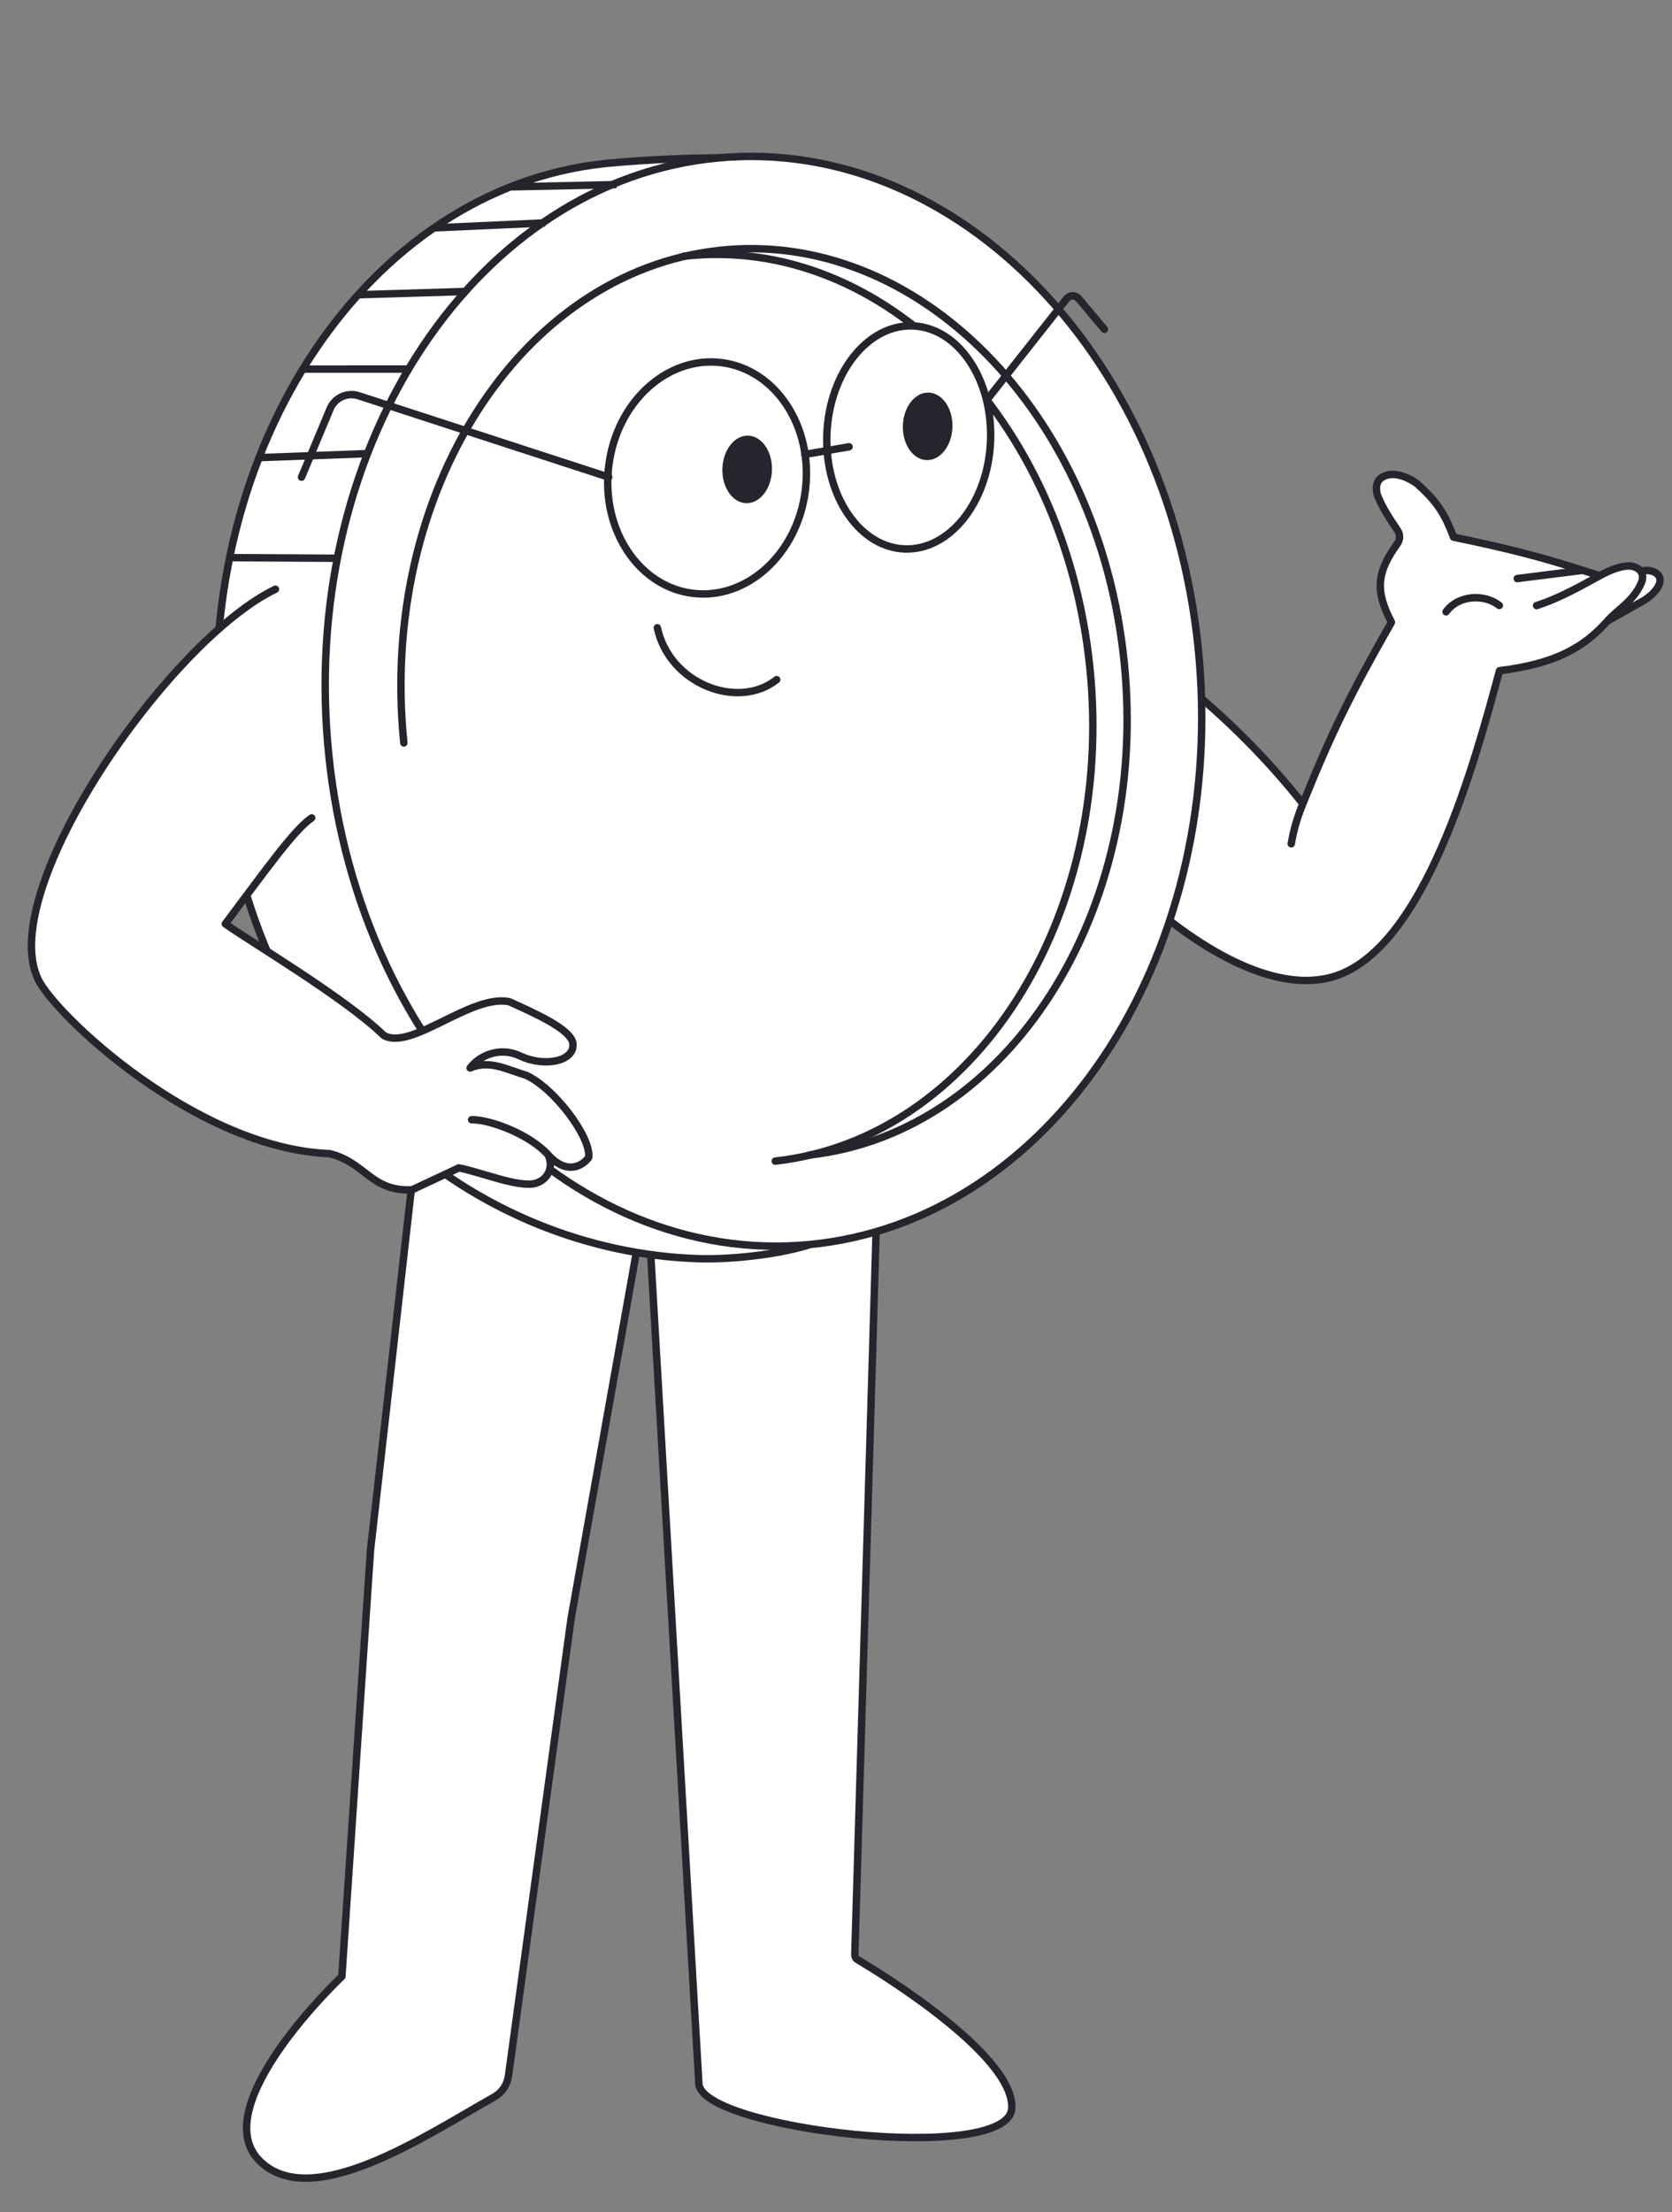 <?xml version="1.0" encoding="UTF-8"?> <svg xmlns="http://www.w3.org/2000/svg" width="403" height="533" viewBox="0 0 403 533" fill="none"><rect x="0" y="0" width="403" height="533" fill="#808080" stroke="none"/><path d="M336.792 130.997C331.755 137.966 331.453 142.393 335.38 149.921C325.591 167.067 320.862 176.642 314.024 193.641C298.57 174.257 282.058 160.905 257.834 144.483L272.682 213.742C282.467 223.349 304.126 240.152 321.085 235.392C343.537 229.091 355.737 182.491 361.429 161.593C374.873 159.913 381.709 156.049 387.402 149.65L395.957 144.823C398.617 143.323 401.669 139.971 399.234 138.128C398.36 137.467 397.043 137.252 395.445 137.61C393.754 135.495 390.191 136.214 385.571 138.713C384.15 138.255 382.8 137.821 381.494 137.407C372.079 134.422 364.974 132.444 350.341 129.414C347.963 122.934 345.622 120.21 341.531 116.523C339.362 114.941 335.692 113.32 333.043 115.047C331.54 116.027 331.489 118.122 332.19 119.775C333.182 122.116 334.538 124.395 336.854 127.776C337.521 128.749 337.483 130.041 336.792 130.997Z" fill="white"></path><path d="M370.361 145.904C376.118 144.049 381.341 141.001 385.571 138.713M385.571 138.713C390.191 136.214 393.754 135.495 395.445 137.61M385.571 138.713C384.15 138.255 382.8 137.821 381.494 137.407M387.402 149.65C381.709 156.049 374.873 159.913 361.429 161.593C355.737 182.491 343.537 229.091 321.085 235.392C304.126 240.152 282.467 223.349 272.682 213.742L257.834 144.483C282.058 160.905 298.57 174.257 314.024 193.641M387.402 149.65C390.047 146.676 393.631 144.936 395.606 140.445C396.015 139.517 396.078 138.401 395.445 137.61V137.61M387.402 149.65L395.957 144.823C398.617 143.323 401.669 139.971 399.234 138.128C398.36 137.467 397.043 137.252 395.445 137.61M365.697 139.39L381.494 137.407M381.494 137.407C372.079 134.422 364.974 132.444 350.341 129.414C347.963 122.934 345.622 120.21 341.531 116.523C339.362 114.941 335.692 113.32 333.043 115.047C331.54 116.027 331.489 118.122 332.19 119.775C333.182 122.116 334.538 124.395 336.854 127.776C337.521 128.749 337.483 130.041 336.792 130.997C331.755 137.966 331.453 142.393 335.38 149.921C325.591 167.067 320.862 176.642 314.024 193.641M361.383 145.878C357.791 143.049 351.532 143.301 348.54 147.402M314.024 193.641C312.791 196.705 311.888 199.43 311.228 203.29" stroke="#26252D" stroke-width="1.79" stroke-linecap="round" stroke-linejoin="round"></path><path d="M243.876 507.81C243.464 521.791 168.112 512.953 168.441 501.805L153.97 252.819L211.604 282.005L206.032 470.921C206.018 471.415 206.251 471.863 206.676 472.116C211.769 475.137 244.256 494.925 243.876 507.81Z" fill="white" stroke="#26252D" stroke-width="1.79" stroke-linejoin="round"></path><path d="M62.563 520.588C75.007 533.033 102.441 514.617 119.077 505.236C120.956 504.177 122.255 502.317 122.548 500.18L137.658 389.887L157.983 275.9L100.941 270.582L89.298 373.53L82.403 476.186C82.403 476.186 49.337 507.361 62.563 520.588Z" fill="white" stroke="#26252D" stroke-width="1.79" stroke-linejoin="round"></path><path d="M146.777 39.309C156.163 38.424 170.027 37.769 181.684 38.116C186.41 39.427 190.117 42.068 193.774 45.173C197.192 48.075 200.629 51.447 204.721 54.31L205.549 54.876C236.384 75.451 258.951 114.158 262.828 160.302C267.197 212.292 246.642 259.41 213.295 283.851L212.505 284.423C209.179 286.811 207.044 289.942 204.946 292.658C202.887 295.322 200.834 297.639 197.647 298.981L197.335 299.107C190.188 301.91 177.757 303.448 168.861 303.26L168.011 303.236C116.48 301.453 59.628 262.271 52.724 180.105L52.59 178.408C47.337 107.21 88.722 45.694 145.424 39.447L146.777 39.309Z" fill="white" stroke="#26252D" stroke-width="1.79"></path><path d="M173.018 38.062C230.866 32.61 282.979 86.574 289.069 159.055C295.16 231.537 252.864 294.4 195.016 299.852C137.169 305.305 85.055 251.341 78.964 178.859C72.874 106.377 115.171 43.514 173.018 38.062Z" fill="white" stroke="#26252D" stroke-width="1.79"></path><path d="M186.855 279.743C234.802 274.391 268.763 221.246 262.708 161.041C256.654 100.836 212.876 56.368 164.928 61.72" stroke="#26252D" stroke-width="1.79" stroke-linecap="round"></path><path d="M219.993 78.521C225.34 78.713 230.147 81.805 233.579 86.79C237.011 91.774 239.027 98.604 238.757 106.098C238.488 113.591 235.987 120.258 232.206 124.983C228.425 129.708 223.409 132.447 218.062 132.255C212.716 132.063 207.908 128.971 204.476 123.986C201.044 119.002 199.029 112.172 199.298 104.679C199.568 97.186 202.068 90.518 205.849 85.793C209.63 81.068 214.647 78.329 219.993 78.521Z" fill="white" stroke="#26252D" stroke-width="1.79"></path><path d="M223.801 95.477C225.097 95.514 226.325 96.265 227.244 97.597C228.163 98.927 228.729 100.789 228.668 102.865C228.608 104.941 227.934 106.766 226.939 108.041C225.944 109.317 224.674 109.994 223.378 109.957C222.081 109.919 220.853 109.168 219.934 107.837C219.015 106.506 218.45 104.644 218.51 102.568C218.571 100.493 219.244 98.667 220.239 97.392C221.235 96.116 222.504 95.439 223.801 95.477Z" fill="#26252D" stroke="#26252D" stroke-width="1.79"></path><path d="M180.301 105.855C181.598 105.893 182.825 106.644 183.745 107.975C184.664 109.306 185.229 111.168 185.169 113.244C185.108 115.319 184.435 117.145 183.44 118.42C182.444 119.695 181.175 120.373 179.878 120.335C178.582 120.297 177.354 119.547 176.435 118.215C175.516 116.884 174.95 115.023 175.011 112.947C175.071 110.871 175.745 109.046 176.74 107.771C177.735 106.495 179.005 105.817 180.301 105.855Z" fill="#26252D" stroke="#26252D" stroke-width="1.79"></path><path d="M173.871 87.359C186.835 88.966 196.043 102.607 194.124 118.092C192.205 133.576 179.946 144.557 166.982 142.95C154.018 141.343 144.809 127.702 146.728 112.218C148.647 96.734 160.907 85.752 173.871 87.359Z" stroke="#26252D" stroke-width="1.79"></path><path d="M204.643 107.644L193.975 109.488M146.706 114.957L86.448 95.348C83.679 94.447 80.682 95.822 79.559 98.508L72.68 114.957M238 96.185L257.083 71.982C257.814 71.055 259.213 71.033 259.973 71.937L266.199 79.341" stroke="#26252D" stroke-width="1.79" stroke-linecap="round"></path><path d="M158.437 151.25C161.324 164.773 177.88 171.147 187.203 163.743" stroke="#26252D" stroke-width="1.79" stroke-linecap="round"></path><path d="M81.705 134.501L55.354 134.35M88.962 109.274L61.927 110.272M98.779 88.922L73.091 88.929M112.615 70.217L86.099 71.017M131.416 53.697L104.838 54.891M148.573 44.481L123.37 45.014" stroke="#26252D" stroke-width="1.79"></path><path d="M195.111 278.27C243.059 272.919 277.022 219.796 270.97 159.617C264.918 99.438 221.142 54.992 173.195 60.344C125.247 65.695 91.284 118.818 97.336 178.997" stroke="#26252D" stroke-width="1.79" stroke-linecap="round"></path><path d="M9.143 235.852C-1.039 214.172 40.947 154.16 66.397 141.956C71.317 159.517 75.061 194.559 75.132 197.052C70.971 199.826 60 215.685 54.303 222.584C60.5 227.185 83.179 240.385 92.505 249.471C99.205 253.201 113.505 239.448 122.761 241.333C128.29 243.884 137.739 247.892 138.093 251.448C138.513 255.678 131.281 257.21 125.339 254.399C120.586 252.15 115.609 254.211 113.312 257.31C117.936 255.295 122.07 257.628 126.792 259.057C133.477 262.022 142.499 273.938 141.892 278.855C140.552 280.759 136.72 283.298 132.111 278.221C133.427 280.986 132.278 284.069 129.206 285.056C125.237 286.333 115.375 282.202 110.585 281.381L99.344 286.646C89.448 287.172 88.11 280.038 79.437 277.944C47.325 276.697 13.198 244.488 9.143 235.852Z" fill="white"></path><path d="M66.397 141.956C40.947 154.16 -1.039 214.172 9.143 235.852C13.198 244.488 47.325 276.697 79.437 277.944C88.11 280.038 89.448 287.172 99.344 286.646L110.585 281.381C115.375 282.202 125.237 286.333 129.206 285.056C132.278 284.069 133.427 280.986 132.111 278.221M75.132 197.052C70.971 199.826 64 209.685 54.303 222.584C60 226.685 83.179 240.385 92.505 249.471C99.205 253.201 113.505 239.448 122.761 241.333C128.29 243.884 137.739 247.892 138.093 251.448C138.513 255.678 131.281 257.21 125.339 254.399C120.586 252.15 115.609 254.211 113.312 257.31C117.936 255.295 122.07 257.628 126.792 259.057C133.477 262.022 142.499 273.938 141.892 278.855C140.552 280.759 136.72 283.298 132.111 278.221M113.67 269.774C117.874 269.673 127.503 273.143 132.111 278.221" stroke="#26252D" stroke-width="1.79" stroke-linecap="round" stroke-linejoin="round"></path></svg> 